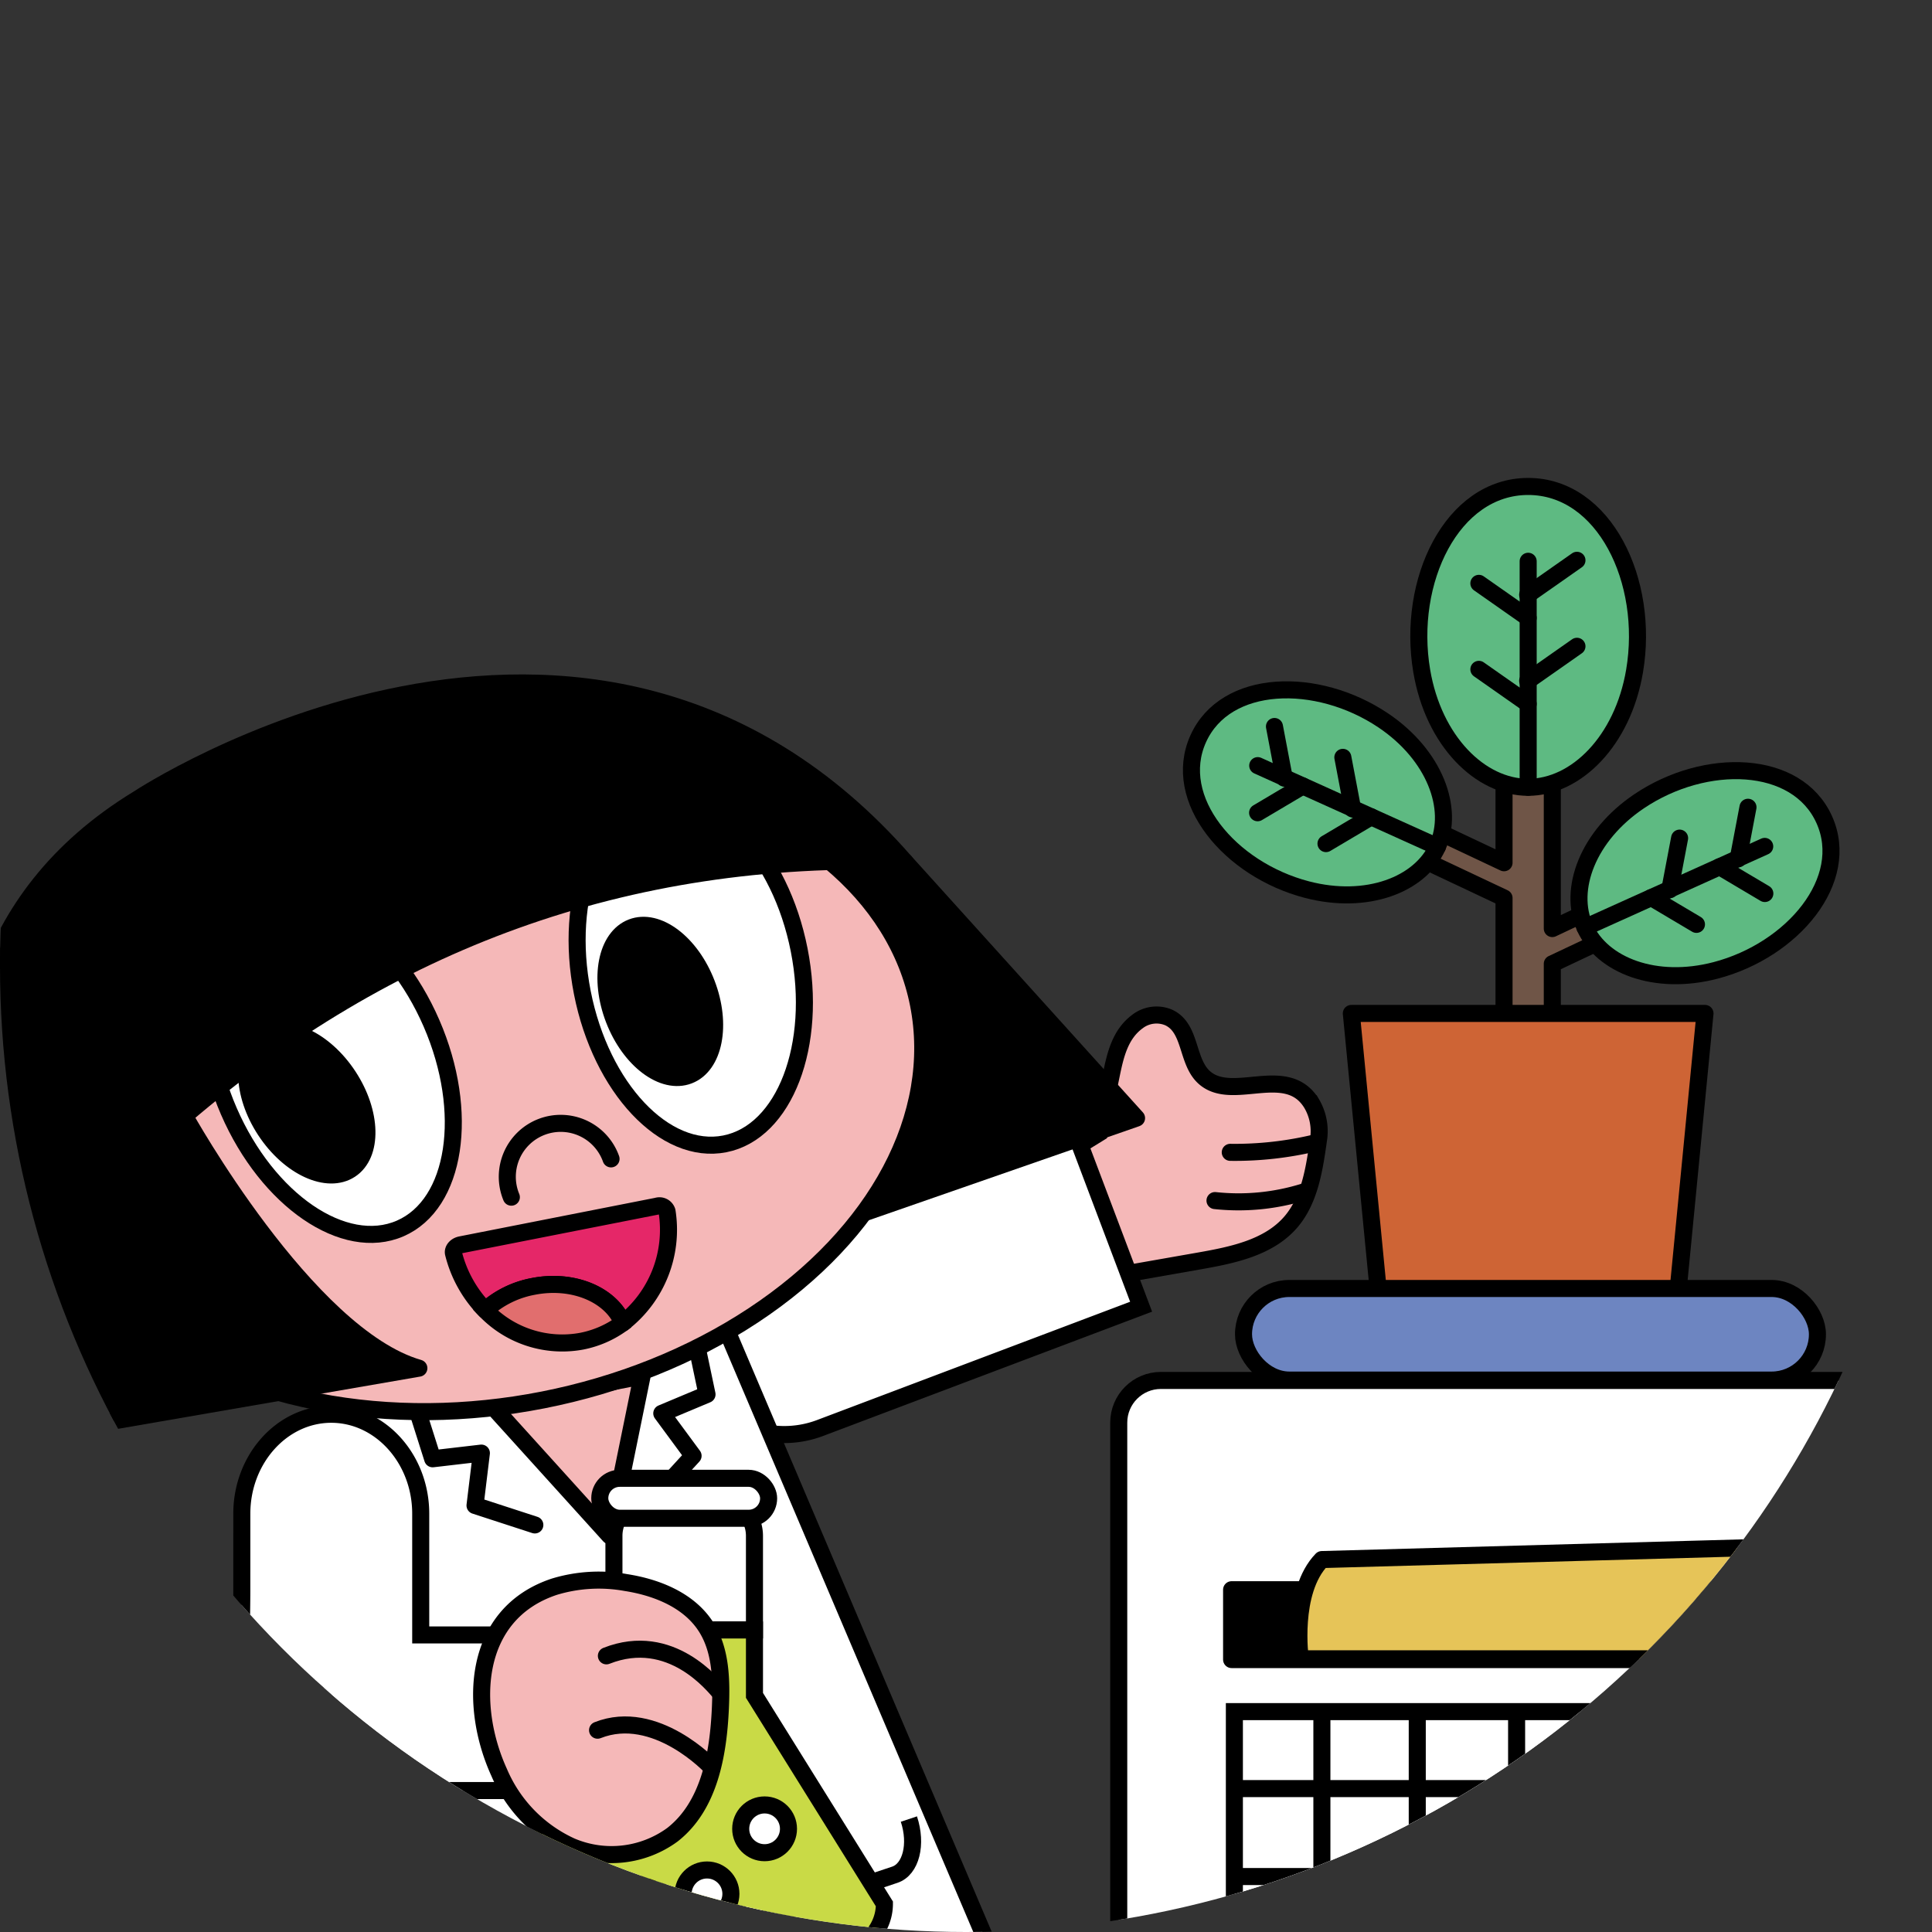 <svg xmlns="http://www.w3.org/2000/svg" xmlns:xlink="http://www.w3.org/1999/xlink" width="170" height="170" viewBox="0 0 170 170">
  <rect x="0" y="0" width="170" height="170" fill="#333333" stroke="none"/>
  <defs>
    <clipPath id="clip-path">
      <circle id="타원_771" data-name="타원 771" cx="85" cy="85" r="85" transform="translate(-21066 -19262)" fill="#f2f2f2"/>
    </clipPath>
  </defs>
  <g id="마스크_그룹_15839" data-name="마스크 그룹 15839" transform="translate(21066 19262)" clip-path="url(#clip-path)">
    <g id="그룹_16471" data-name="그룹 16471" transform="translate(-21081.773 -19256.252)">
      <g id="그룹_16454" data-name="그룹 16454" transform="translate(73.287 83.56)">
        <g id="그룹_16453" data-name="그룹 16453" transform="translate(32.311)">
          <path id="패스_14007" data-name="패스 14007" d="M281.317,178.533l1.04-5.052c.361-1.757.767-3.609,2.312-4.746a2.744,2.744,0,0,1,2.724-.367c2.007.9,1.59,3.788,3.085,5.222,2.461,2.36,7.322-1.261,9.524,2.369a4.794,4.794,0,0,1,.6,3.167c-.353,2.469-.743,5.274-2.429,7.241-1.944,2.267-5.132,2.918-8.074,3.435l-5.557.976-5.051,1.921-4.918-8.609a1.24,1.24,0,0,1,.427-1.671Z" transform="translate(-274.408 -168.156)" fill="#f5b8b8" stroke="#000" stroke-miterlimit="10" stroke-width="1.5"/>
          <path id="패스_14008" data-name="패스 14008" d="M326.359,200.671a30.383,30.383,0,0,0,7.589-.858" transform="translate(-307.93 -188.583)" fill="#f5b8b8" stroke="#000" stroke-linecap="round" stroke-linejoin="round" stroke-width="1.5"/>
          <path id="패스_14009" data-name="패스 14009" d="M322.571,212.775a19.35,19.35,0,0,0,7.883-.782" transform="translate(-305.486 -196.442)" fill="#f5b8b8" stroke="#000" stroke-linecap="round" stroke-linejoin="round" stroke-width="1.5"/>
        </g>
        <path id="사각형_3174" data-name="사각형 3174" d="M0,0H17.834a0,0,0,0,1,0,0V30.2a8.917,8.917,0,0,1-8.917,8.917h0A8.917,8.917,0,0,1,0,30.2V0A0,0,0,0,1,0,0Z" transform="translate(36.592 8.989) rotate(69.304)" fill="#fff" stroke="#000" stroke-miterlimit="10" stroke-width="1.5"/>
      </g>
      <g id="그룹_16455" data-name="그룹 16455" transform="translate(114.213 115.719)">
        <rect id="사각형_3175" data-name="사각형 3175" width="71.56" height="84.301" rx="3.712" transform="translate(71.56 84.301) rotate(180)" fill="#fff" stroke="#000" stroke-miterlimit="10" stroke-width="1.5"/>
        <rect id="사각형_3176" data-name="사각형 3176" width="49.917" height="6.146" transform="translate(59.848 24.561) rotate(180)" stroke="#000" stroke-linecap="round" stroke-linejoin="round" stroke-width="1.5"/>
        <rect id="사각형_3177" data-name="사각형 3177" width="49.668" height="20.785" transform="translate(59.843 49.927) rotate(180)" fill="#fff" stroke="#000" stroke-miterlimit="10" stroke-width="1.5"/>
        <line id="선_352" data-name="선 352" x1="49.673" transform="translate(10.175 43.651)" fill="none" stroke="#000" stroke-miterlimit="10" stroke-width="1.5"/>
        <line id="선_353" data-name="선 353" x1="49.673" transform="translate(10.175 35.914)" fill="none" stroke="#000" stroke-miterlimit="10" stroke-width="1.5"/>
        <line id="선_354" data-name="선 354" y1="20.452" transform="translate(35.009 29.801)" fill="none" stroke="#000" stroke-miterlimit="10" stroke-width="1.5"/>
        <line id="선_355" data-name="선 355" y1="21.356" transform="translate(43.729 28.815)" fill="none" stroke="#000" stroke-miterlimit="10" stroke-width="1.5"/>
        <line id="선_356" data-name="선 356" y1="20.452" transform="translate(51.792 29.555)" fill="none" stroke="#000" stroke-miterlimit="10" stroke-width="1.5"/>
        <line id="선_357" data-name="선 357" y1="20.452" transform="translate(17.875 29.555)" fill="none" stroke="#000" stroke-miterlimit="10" stroke-width="1.5"/>
        <line id="선_358" data-name="선 358" y1="20.452" transform="translate(26.267 29.555)" fill="none" stroke="#000" stroke-miterlimit="10" stroke-width="1.5"/>
        <circle id="타원_949" data-name="타원 949" cx="3.873" cy="3.873" r="3.873" transform="translate(47.919 59.304)" fill="none" stroke="#000" stroke-miterlimit="10" stroke-width="1.5"/>
        <circle id="타원_950" data-name="타원 950" cx="3.873" cy="3.873" r="3.873" transform="translate(31.016 59.304)" fill="none" stroke="#000" stroke-miterlimit="10" stroke-width="1.5"/>
        <circle id="타원_951" data-name="타원 951" cx="3.873" cy="3.873" r="3.873" transform="translate(14.001 59.304)" fill="none" stroke="#000" stroke-miterlimit="10" stroke-width="1.5"/>
        <rect id="사각형_3178" data-name="사각형 3178" width="40.85" height="3.439" rx="1.72" transform="translate(55.666 77.972) rotate(-180)" fill="none" stroke="#000" stroke-miterlimit="10" stroke-width="1.5"/>
      </g>
      <path id="패스_14010" data-name="패스 14010" d="M177.484,355.479l5.706,43.128a2.514,2.514,0,0,0,2.422,2.18l18.243-.042a2.057,2.057,0,0,0,1.9-2.8l-13.949-43.11a2.5,2.5,0,0,0-2.324-1.748l-10,.022A2.025,2.025,0,0,0,177.484,355.479Z" transform="translate(-106.256 -203.924)" stroke="#000" stroke-linecap="round" stroke-linejoin="round" stroke-width="1.5"/>
      <path id="패스_14011" data-name="패스 14011" d="M115.039,357.284,111.2,399.956a2.394,2.394,0,0,1-2.351,2.164l-18.447.026a2.129,2.129,0,0,1-2.046-2.764L100.529,356.7a2.4,2.4,0,0,1,2.272-1.737l10.113-.014A2.116,2.116,0,0,1,115.039,357.284Z" transform="translate(-48.703 -205.125)" stroke="#000" stroke-linecap="round" stroke-linejoin="round" stroke-width="1.5"/>
      <path id="패스_14012" data-name="패스 14012" d="M195.776,470.5h5.353a12.058,12.058,0,0,1,10.272-5.381c6.512,0,11.788,4.724,11.777,10.547l-.2.216h-27.2a2.7,2.7,0,0,1,0-5.381Z" transform="translate(-116.469 -276.213)" fill="#393a3a" stroke="#000" stroke-miterlimit="10" stroke-width="1.5"/>
      <path id="패스_14013" data-name="패스 14013" d="M87.791,471.5h5.353a12.059,12.059,0,0,1,10.273-5.381c6.511,0,11.788,4.724,11.777,10.547l-.2.216h-27.2a2.7,2.7,0,0,1,0-5.381Z" transform="translate(-46.79 -276.859)" fill="#393a3a" stroke="#000" stroke-miterlimit="10" stroke-width="1.5"/>
      <g id="그룹_16456" data-name="그룹 16456" transform="translate(40.787 106.463)">
        <path id="패스_14014" data-name="패스 14014" d="M128.581,232.718l25.754,60.572a3.046,3.046,0,0,1-2.294,4.2l-21.1,3.576-6.851-15.78-8.366,16.18H95.7a3.986,3.986,0,0,1-3.956-4.472l7.129-58Z" transform="translate(-91.709 -232.718)" fill="#fff" stroke="#000" stroke-miterlimit="10" stroke-width="1.5"/>
        <path id="패스_14015" data-name="패스 14015" d="M125.029,385.165c0,2.341-1.226,4.257-2.724,4.257H110.176c-1.5,0-2.724-1.916-2.724-4.257" transform="translate(-101.867 -331.086)" fill="#fff" stroke="#000" stroke-miterlimit="10" stroke-width="1.5"/>
        <path id="패스_14016" data-name="패스 14016" d="M216.3,367.6c.74,2.221.182,4.426-1.239,4.9l-11.507,3.833c-1.421.473-3.19-.957-3.93-3.178" transform="translate(-161.34 -319.75)" fill="#fff" stroke="#000" stroke-miterlimit="10" stroke-width="1.5"/>
      </g>
      <g id="그룹_16457" data-name="그룹 16457" transform="translate(52.043 111.116)">
        <path id="패스_14017" data-name="패스 14017" d="M156.388,257.721l-2.865,14.041L143.151,260.3Z" transform="translate(-136.159 -253.505)" fill="#f5b8b8" stroke="#000" stroke-linecap="round" stroke-linejoin="round" stroke-width="1.5"/>
        <path id="패스_14018" data-name="패스 14018" d="M186.308,245.835l1.227,5.831-3.981,1.67,2.754,3.736-3.74,4.081" transform="translate(-161.593 -245.835)" fill="none" stroke="#000" stroke-linecap="round" stroke-linejoin="round" stroke-width="1.5"/>
        <path id="패스_14019" data-name="패스 14019" d="M123.439,262.233l1.8,5.68,4.288-.5-.56,4.608,5.263,1.713" transform="translate(-123.439 -256.416)" fill="none" stroke="#000" stroke-linecap="round" stroke-linejoin="round" stroke-width="1.5"/>
      </g>
      <g id="그룹_16461" data-name="그룹 16461" transform="translate(12.793 54.347)">
        <path id="패스_14020" data-name="패스 14020" d="M222.384,124.67l20.384,22.563-31.628,11-1.546-36.563Z" transform="translate(-139.781 -108.944)" stroke="#000" stroke-linecap="round" stroke-linejoin="round" stroke-width="1.5"/>
        <ellipse id="타원_952" data-name="타원 952" cx="39.133" cy="27.757" rx="39.133" ry="27.757" transform="translate(1.643 16.189) rotate(-11.151)" fill="#f5b8b8" stroke="#000" stroke-miterlimit="10" stroke-width="1.5"/>
        <g id="그룹_16458" data-name="그룹 16458" transform="translate(51.229 8.312)">
          <ellipse id="타원_953" data-name="타원 953" cx="9.723" cy="15.474" rx="9.723" ry="15.474" transform="translate(0 3.761) rotate(-11.151)" fill="#fff" stroke="#000" stroke-linecap="round" stroke-linejoin="round" stroke-width="1.5"/>
          <ellipse id="타원_954" data-name="타원 954" cx="4.365" cy="6.977" rx="4.365" ry="6.977" transform="matrix(0.933, -0.359, 0.359, 0.933, 3.273, 14.767)" stroke="#000" stroke-linecap="round" stroke-linejoin="round" stroke-width="1.5"/>
        </g>
        <g id="그룹_16459" data-name="그룹 16459" transform="translate(16.956 15.756)">
          <ellipse id="타원_955" data-name="타원 955" cx="9.723" cy="15.474" rx="9.723" ry="15.474" transform="matrix(0.917, -0.398, 0.398, 0.917, 0, 7.736)" fill="#fff" stroke="#000" stroke-linecap="round" stroke-linejoin="round" stroke-width="1.5"/>
          <ellipse id="타원_956" data-name="타원 956" cx="4.365" cy="6.977" rx="4.365" ry="6.977" transform="matrix(0.836, -0.549, 0.549, 0.836, 5.541, 17.793)" stroke="#000" stroke-linecap="round" stroke-linejoin="round" stroke-width="1.5"/>
        </g>
        <path id="패스_14021" data-name="패스 14021" d="M156.231,198.371a4.7,4.7,0,1,0-8.772,3.37" transform="translate(-99.485 -156.495)" fill="none" stroke="#000" stroke-linecap="round" stroke-linejoin="round" stroke-width="1.5"/>
        <g id="그룹_16460" data-name="그룹 16460" transform="translate(42.865 46.013)">
          <path id="패스_14022" data-name="패스 14022" d="M140.648,222.606a8.6,8.6,0,0,0-4.2,2.082,10.881,10.881,0,0,1-2.8-4.992c-.083-.328.212-.673.643-.757l17.265-3.4a.7.7,0,0,1,.883.458,10.4,10.4,0,0,1-3.891,9.829C147.5,223.324,144.178,221.91,140.648,222.606Z" transform="translate(-133.629 -215.515)" fill="#e52768" stroke="#000" stroke-linecap="round" stroke-linejoin="round" stroke-width="1.5"/>
          <path id="패스_14023" data-name="패스 14023" d="M141.57,237.262a8.6,8.6,0,0,1,4.2-2.082c3.531-.7,6.85.718,7.9,3.216a8.943,8.943,0,0,1-3.615,1.6A9.379,9.379,0,0,1,141.57,237.262Z" transform="translate(-138.753 -228.091)" fill="#e16e6e" stroke="#000" stroke-miterlimit="10" stroke-width="1.5"/>
        </g>
        <path id="패스_14024" data-name="패스 14024" d="M95.395,101.531c-24.651-.84-45.573,7.107-63.389,22.367,0,0,10.74,19.365,20.624,22.2l-32.384,5.6S-.844,113.539,27.93,96C27.93,96,67.588,69.729,95.395,101.531Z" transform="translate(-12.793 -85.806)" stroke="#000" stroke-linecap="round" stroke-linejoin="round" stroke-width="1.5"/>
      </g>
      <g id="그룹_16465" data-name="그룹 16465" transform="translate(120.609 37.053)">
        <path id="패스_14025" data-name="패스 14025" d="M392.126,113.986l-.218-.462a1.151,1.151,0,0,0-1.527-.548l-8.395,3.96V102.679a2.125,2.125,0,0,0-2.119-2.119h-.01a2.125,2.125,0,0,0-2.119,2.119v8.466l-7.231-3.411a1.151,1.151,0,0,0-1.527.548l-.218.462a1.151,1.151,0,0,0,.548,1.528l8.428,3.976v18.016a2.125,2.125,0,0,0,2.119,2.119h.01a2.125,2.125,0,0,0,2.119-2.119V120.038l9.592-4.525A1.151,1.151,0,0,0,392.126,113.986Z" transform="translate(-350.232 -78.032)" fill="#6f5547" stroke="#000" stroke-linecap="round" stroke-linejoin="round" stroke-width="1.5"/>
        <g id="그룹_16462" data-name="그룹 16462" transform="translate(20.009)">
          <path id="패스_14026" data-name="패스 14026" d="M392.114,53.3c-1.044,6.159-5.149,10.228-9.363,10.228s-8.319-4.068-9.363-10.228c-1.344-7.927,2.671-16.244,9.363-16.244S393.458,45.369,392.114,53.3Z" transform="translate(-373.131 -37.053)" fill="#5eba82" stroke="#000" stroke-linecap="round" stroke-linejoin="round" stroke-width="1.5"/>
          <line id="선_359" data-name="선 359" y1="19.886" transform="translate(9.621 6.586)" fill="none" stroke="#000" stroke-linecap="round" stroke-linejoin="round" stroke-width="1.5"/>
          <line id="선_360" data-name="선 360" x2="4.338" y2="3.041" transform="translate(5.283 8.529)" fill="none" stroke="#000" stroke-linecap="round" stroke-linejoin="round" stroke-width="1.5"/>
          <line id="선_361" data-name="선 361" x2="4.338" y2="3.041" transform="translate(5.283 16.096)" fill="none" stroke="#000" stroke-linecap="round" stroke-linejoin="round" stroke-width="1.5"/>
          <line id="선_362" data-name="선 362" x1="4.338" y2="3.041" transform="translate(9.576 6.5)" fill="none" stroke="#000" stroke-linecap="round" stroke-linejoin="round" stroke-width="1.5"/>
          <line id="선_363" data-name="선 363" x1="4.338" y2="3.041" transform="translate(9.576 14.067)" fill="none" stroke="#000" stroke-linecap="round" stroke-linejoin="round" stroke-width="1.5"/>
        </g>
        <g id="그룹_16463" data-name="그룹 16463" transform="translate(0 17.9)">
          <path id="패스_14027" data-name="패스 14027" d="M333.6,90.2c4.523,3.04,6.285,7.765,4.773,11.115s-6.22,5.155-11.492,3.775c-6.786-1.775-11.958-7.952-9.557-13.273S327.778,86.289,333.6,90.2Z" transform="translate(-316.726 -87.514)" fill="#5eba82" stroke="#000" stroke-linecap="round" stroke-linejoin="round" stroke-width="1.5"/>
          <line id="선_364" data-name="선 364" x1="15.813" y1="7.135" transform="translate(5.834 6.668)" fill="none" stroke="#000" stroke-linecap="round" stroke-linejoin="round" stroke-width="1.5"/>
          <line id="선_365" data-name="선 365" y1="2.358" x2="3.975" transform="translate(5.823 8.456)" fill="none" stroke="#000" stroke-linecap="round" stroke-linejoin="round" stroke-width="1.5"/>
          <line id="선_366" data-name="선 366" y1="2.358" x2="3.975" transform="translate(11.84 11.171)" fill="none" stroke="#000" stroke-linecap="round" stroke-linejoin="round" stroke-width="1.5"/>
          <line id="선_367" data-name="선 367" x2="0.862" y2="4.541" transform="translate(7.306 3.224)" fill="none" stroke="#000" stroke-linecap="round" stroke-linejoin="round" stroke-width="1.5"/>
          <line id="선_368" data-name="선 368" x2="0.862" y2="4.541" transform="translate(13.323 5.939)" fill="none" stroke="#000" stroke-linecap="round" stroke-linejoin="round" stroke-width="1.5"/>
        </g>
        <g id="그룹_16464" data-name="그룹 16464" transform="translate(34.101 25.007)">
          <path id="패스_14028" data-name="패스 14028" d="M418.159,110.237c-4.523,3.04-6.285,7.764-4.773,11.115s6.22,5.155,11.492,3.775c6.786-1.776,11.958-7.952,9.557-13.273S423.981,106.324,418.159,110.237Z" transform="translate(-412.856 -107.548)" fill="#5eba82" stroke="#000" stroke-linecap="round" stroke-linejoin="round" stroke-width="1.5"/>
          <line id="선_369" data-name="선 369" y1="7.135" x2="15.813" transform="translate(0.53 6.668)" fill="none" stroke="#000" stroke-linecap="round" stroke-linejoin="round" stroke-width="1.5"/>
          <line id="선_370" data-name="선 370" x1="3.975" y1="2.358" transform="translate(12.379 8.456)" fill="none" stroke="#000" stroke-linecap="round" stroke-linejoin="round" stroke-width="1.5"/>
          <line id="선_371" data-name="선 371" x1="3.975" y1="2.358" transform="translate(6.362 11.171)" fill="none" stroke="#000" stroke-linecap="round" stroke-linejoin="round" stroke-width="1.5"/>
          <line id="선_372" data-name="선 372" x1="0.862" y2="4.541" transform="translate(14.009 3.224)" fill="none" stroke="#000" stroke-linecap="round" stroke-linejoin="round" stroke-width="1.5"/>
          <line id="선_373" data-name="선 373" x1="0.862" y2="4.541" transform="translate(7.992 5.939)" fill="none" stroke="#000" stroke-linecap="round" stroke-linejoin="round" stroke-width="1.5"/>
        </g>
        <path id="패스_14029" data-name="패스 14029" d="M384.68,196.884H359.219l-2.829-29.1h31.119Z" transform="translate(-342.32 -121.411)" fill="#ce6435" stroke="#000" stroke-linecap="round" stroke-linejoin="round" stroke-width="1.5"/>
      </g>
      <path id="패스_14030" data-name="패스 14030" d="M345.4,301.168l41.018-1.139s-6.266,1.709-4.178,9.874H343.5S342.666,303.99,345.4,301.168Z" transform="translate(-213.315 -169.688)" fill="#e6c458" stroke="#000" stroke-linecap="round" stroke-linejoin="round" stroke-width="1.5"/>
      <rect id="사각형_3179" data-name="사각형 3179" width="50.5" height="8.059" rx="4.029" transform="translate(125.192 107.628)" fill="#6d85c1" stroke="#000" stroke-miterlimit="10" stroke-width="1.5"/>
      <g id="그룹_16467" data-name="그룹 16467" transform="translate(59.007 124.331)">
        <g id="그룹_16466" data-name="그룹 16466" transform="translate(0 1.758)">
          <path id="패스_14031" data-name="패스 14031" d="M185.844,291.336a3.3,3.3,0,0,0-3.291-3.291H176.77a3.3,3.3,0,0,0-3.291,3.291v8.292h12.365Z" transform="translate(-162.692 -288.045)" fill="#fff" stroke="#000" stroke-miterlimit="10" stroke-width="1.5"/>
          <path id="패스_14032" data-name="패스 14032" d="M166.223,326.455V320.7H153.857v5.76L143.07,344.806a4.269,4.269,0,0,0,4.257,4.257H173.4a4.269,4.269,0,0,0,4.257-4.257Z" transform="translate(-143.07 -309.113)" fill="#c9da46" stroke="#000" stroke-miterlimit="10" stroke-width="1.5"/>
        </g>
        <rect id="사각형_3180" data-name="사각형 3180" width="14.858" height="3.517" rx="1.758" transform="translate(9.541 0)" fill="#fff" stroke="#000" stroke-miterlimit="10" stroke-width="1.5"/>
      </g>
      <g id="그룹_16470" data-name="그룹 16470" transform="translate(37.02 118.696)">
        <path id="패스_14033" data-name="패스 14033" d="M81.12,275.947c0-4.81,3.542-8.745,7.871-8.745s7.871,3.935,7.871,8.745v10.672h9.673a2.762,2.762,0,0,1,2.6,2.887v7.918a2.762,2.762,0,0,1-2.6,2.887H91.005a9.426,9.426,0,0,1-7.412-3.828,11.213,11.213,0,0,1-1.979-4.195c-.712-2.977-.495-6.435-.495-9.533Z" transform="translate(-81.089 -267.202)" fill="#fff" stroke="#000" stroke-miterlimit="10" stroke-width="1.5"/>
        <g id="그룹_16469" data-name="그룹 16469" transform="translate(21.132 14.602)">
          <g id="그룹_16468" data-name="그룹 16468">
            <path id="패스_14034" data-name="패스 14034" d="M147.051,308.938a13.448,13.448,0,0,1,6.318-.366c2.788.436,5.633,1.608,7.1,3.995,1.255,2.039,1.306,4.612,1.2,7.044-.183,4.07-.969,8.607-4.219,11.147a9.074,9.074,0,0,1-8.929,1.016,12.531,12.531,0,0,1-6.316-6.492C139.528,319.422,139.848,311.336,147.051,308.938Z" transform="translate(-140.66 -308.364)" fill="#f5b8b8" stroke="#000" stroke-miterlimit="10" stroke-width="1.5"/>
            <path id="패스_14035" data-name="패스 14035" d="M181.616,329.305c-.516-.554-4.307-5.5-10.01-3.246" transform="translate(-160.628 -319.404)" fill="#f5b8b8" stroke="#000" stroke-linecap="round" stroke-linejoin="round" stroke-width="1.5"/>
            <path id="패스_14036" data-name="패스 14036" d="M179.426,347.973s-4.9-5.266-10.01-3.246" transform="translate(-159.215 -331.53)" fill="#f5b8b8" stroke="#000" stroke-linecap="round" stroke-linejoin="round" stroke-width="1.5"/>
          </g>
        </g>
      </g>
      <circle id="타원_957" data-name="타원 957" cx="2.102" cy="2.102" r="2.102" transform="translate(80.949 153.071)" fill="#fff" stroke="#000" stroke-miterlimit="10" stroke-width="1.5"/>
      <circle id="타원_958" data-name="타원 958" cx="2.102" cy="2.102" r="2.102" transform="translate(75.883 158.794)" fill="#fff" stroke="#000" stroke-miterlimit="10" stroke-width="1.5"/>
    </g>
  </g>
</svg>
